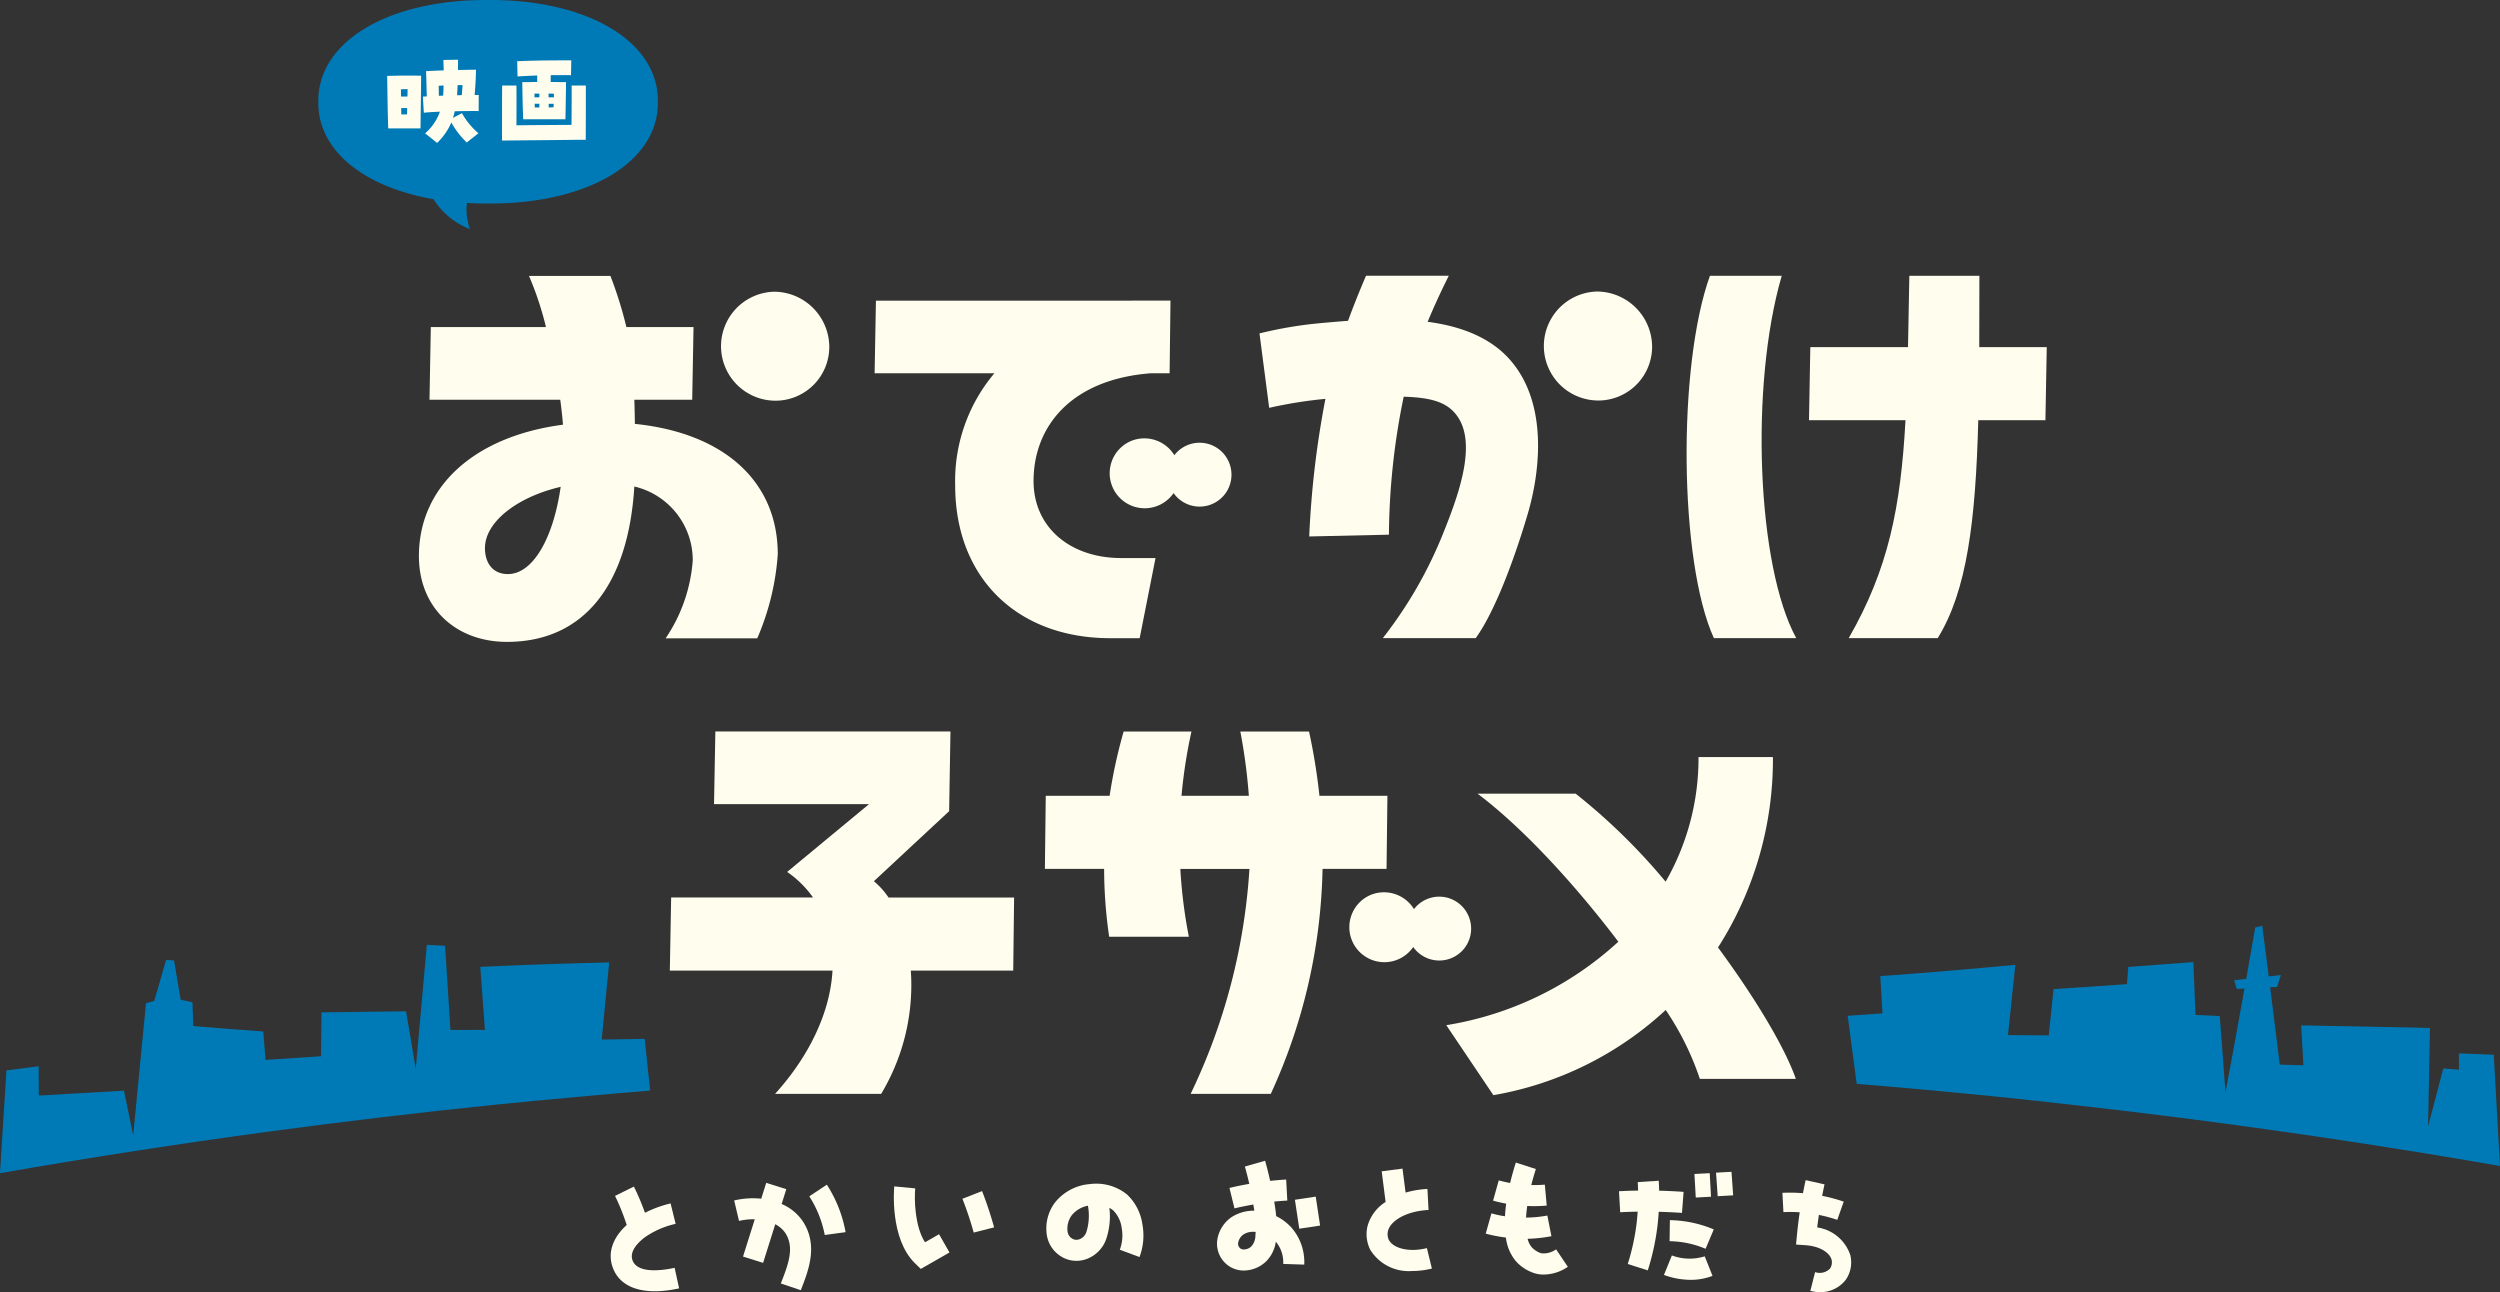 <svg xmlns="http://www.w3.org/2000/svg" xmlns:xlink="http://www.w3.org/1999/xlink" width="264.091" height="136.494" viewBox="0 0 264.091 136.494"><rect x="0" y="0" width="264.091" height="136.494" fill="#333333" stroke="none"/><defs><clipPath id="a"><rect width="264.091" height="136.494" fill="none"/></clipPath></defs><g clip-path="url(#a)"><path d="M46.349,0C35.781-.058,28.32,4.416,28.417,10.752c-.078,5.108,4.757,9,12.168,10.29A7.813,7.813,0,0,0,44.44,24.2a5.8,5.8,0,0,1-.325-2.763c.729.041,1.471.067,2.234.064,10.569.058,18.03-4.415,17.933-10.752C64.379,4.416,56.918-.058,46.349,0" transform="translate(5.213 0)" fill="#007ab7"/><path d="M160.594,24.619h-7.581c-3.441,9.534-3.257,30.231.418,38.277h8.7c-4.14-7.581-4.929-26.6-1.534-38.277" transform="translate(27.618 4.516)" fill="#fffeee"/><path d="M186.589,32.153H179.46c.012-2.383.013-4.884.013-7.535h-7.4c-.049,2.7-.088,5.2-.14,7.535H161.614l-.14,7.721h10.194c-.508,9.207-1.807,15.732-6,23.022h9.4c3.094-4.981,4.012-12.417,4.286-23.022h7.095Z" transform="translate(29.622 4.516)" fill="#fffeee"/><path d="M119.389,37.623a98.645,98.645,0,0,0-1.711,14.53l8.419-.187a74.008,74.008,0,0,1,1.561-14.578c2.652.088,4.326.477,5.415,1.741,2.44,2.834.525,8.29-1.209,12.6a45.117,45.117,0,0,1-6.41,11.162h9.814c1.953-2.7,3.991-8.046,5.478-13.07,1.376-4.641,2.121-11.748-1.813-16.278-2.154-2.479-5.343-3.612-8.744-4.066.647-1.569,1.387-3.172,2.232-4.863h-8.743c-.72,1.68-1.347,3.247-1.9,4.762-1.03.075-2.017.162-2.923.245a42.867,42.867,0,0,0-6.431,1.085l1.024,7.86a47.568,47.568,0,0,1,5.943-.949" transform="translate(20.624 4.516)" fill="#fffeee"/><path d="M143.5,37.535a5.687,5.687,0,0,0,5.755-5.7,5.86,5.86,0,0,0-5.755-5.813,5.756,5.756,0,0,0,0,11.511" transform="translate(25.268 4.774)" fill="#fffeee"/><path d="M70.053,37.552a5.687,5.687,0,0,0,5.755-5.7,5.86,5.86,0,0,0-5.755-5.813,5.756,5.756,0,0,0,0,11.511" transform="translate(11.795 4.777)" fill="#fffeee"/><path d="M73.131,62.913A26.948,26.948,0,0,0,75.3,54.032c0-7.727-5.713-12.816-15.093-13.774-.013-.918-.031-1.767-.057-2.552h6.112l.14-7.675H59.31a43.218,43.218,0,0,0-1.685-5.4h-8.6a33.825,33.825,0,0,1,1.789,5.4H38.649l-.138,7.675H52.322c.125.925.226,1.817.29,2.639C43.223,41.572,37.393,46.9,37.393,54.217c0,5.488,3.908,9.069,9.3,9.069,8.038,0,12.817-5.911,13.455-16.412a7.992,7.992,0,0,1,6.172,7.807,16.879,16.879,0,0,1-2.866,8.232ZM46.788,56.124c-1.628,0-2.419-1.211-2.419-2.744,0-2.76,3.4-5.4,8-6.472-.782,5.447-2.933,9.217-5.585,9.217" transform="translate(6.86 4.519)" fill="#fffeee"/><path d="M86.58,46.353c0,9.813,6.6,16.139,16.372,16.139h3.116l1.675-8.465h-3.628c-5.348,0-9.256-3.208-9.256-8.139,0-5.721,3.923-10.723,12.358-11.378h2.014l.093-7.675H78.209l-.14,7.675H90.72a17.646,17.646,0,0,0-4.14,11.843" transform="translate(14.322 4.923)" fill="#fffeee"/><path d="M101.394,39.374a3.7,3.7,0,1,0,4.411,5.537,3.366,3.366,0,0,0,5.869-3.208,3.361,3.361,0,0,0-5.788-.794,3.713,3.713,0,0,0-4.491-1.535" transform="translate(18.167 7.177)" fill="#fffeee"/><path d="M163.6,67.576h-7.857a26.2,26.2,0,0,1-3.475,13.165,64.3,64.3,0,0,0-9.505-9.3H132.4c4.963,3.74,10.443,9.8,14.874,15.64A35.084,35.084,0,0,1,129.1,95.9l4.974,7.393a35.679,35.679,0,0,0,18.205-9,29.917,29.917,0,0,1,3.607,7.281h10.14c-1.2-3.419-4.355-8.63-8.223-13.885a36.85,36.85,0,0,0,5.8-20.115" transform="translate(23.682 12.397)" fill="#fffeee"/><path d="M81.343,81.11l7.953-7.4.14-8.418H64.6l-.14,7.673H80.835l-8.651,7.163a10.881,10.881,0,0,1,2.735,2.7H59.93l-.14,7.721H76.975c-.233,4.217-2.3,8.864-6.065,13.023H82.116A22.364,22.364,0,0,0,85.3,91.993c0-.485-.022-.966-.053-1.441H96.066l.092-7.721H82.892a7.986,7.986,0,0,0-1.549-1.721" transform="translate(10.968 11.979)" fill="#fffeee"/><path d="M133.064,82.221a3.361,3.361,0,0,0-5.788-.794,3.713,3.713,0,0,0-4.491-1.535,3.7,3.7,0,1,0,4.411,5.537,3.366,3.366,0,0,0,5.869-3.208" transform="translate(22.092 14.61)" fill="#fffeee"/><path d="M129.36,79.809l.092-7.721h-7.181a63.073,63.073,0,0,0-1.1-6.792h-7.256a59.618,59.618,0,0,1,.9,6.792H107.7a54,54,0,0,1,1.051-6.792h-7.162a53.4,53.4,0,0,0-1.482,6.792H93.36l-.092,7.721h6.259q0,1.211.065,2.464c.086,1.65.249,3.218.466,4.7h8.418a52.613,52.613,0,0,1-.9-7.161h7.3a63.894,63.894,0,0,1-6.212,23.765h8.465A59.487,59.487,0,0,0,122.6,79.809Z" transform="translate(17.11 11.978)" fill="#fffeee"/><path d="M56.81,113.684c-.364-1.052.834-2.065,1.368-2.452a9.161,9.161,0,0,1,3.193-1.379l-.531-2.159a12.471,12.471,0,0,0-2.71.989,25.673,25.673,0,0,0-1.168-2.769l-1.992.987a23.5,23.5,0,0,1,1.234,3.073c-1.477,1.334-2.023,2.918-1.494,4.437.693,2.007,2.817,2.876,5.9,2.458.363-.049.741-.116,1.13-.2l-.475-2.172c-1.17.259-3.935.686-4.455-.813" transform="translate(10 19.43)" fill="#fffeee"/><path d="M70.548,107.814l.492-1.562-2.12-.667-.527,1.672a8.616,8.616,0,0,0-2.86.186l.512,2.163a6.584,6.584,0,0,1,1.664-.175l-1.24,3.937,2.12.667,1.284-4.079a2.841,2.841,0,0,1,1.083.954c.975,1.55.279,3.323-.493,5.3l2.107.715c.82-2.091,1.843-4.695.266-7.2a5.138,5.138,0,0,0-2.288-1.911" transform="translate(12.022 19.369)" fill="#fffeee"/><path d="M72.241,106.978a11.617,11.617,0,0,1,1.632,4.083l2.2-.3a13.707,13.707,0,0,0-1.981-5.014Z" transform="translate(13.252 19.399)" fill="#fffeee"/><path d="M83.076,111.805c-1.105-1.733-1.134-4.61-1.031-5.695l-2.213-.211c-.024.224-.5,5.514,2.2,8.134l.6.582,3.03-1.735-1.1-1.929Z" transform="translate(14.637 19.427)" fill="#fffeee"/><path d="M85.909,107.132A36.778,36.778,0,0,1,87.1,110.7l2.154-.549a39.169,39.169,0,0,0-1.272-3.832Z" transform="translate(15.76 19.504)" fill="#fffeee"/><path d="M114.881,109.459c-.049-.528-.124-1.038-.207-1.535.479-.049.942-.084,1.383-.108l-.12-2.22c-.534.03-1.1.078-1.691.141-.159-.71-.333-1.421-.535-2.127l-2.136.615c.174.606.327,1.217.466,1.827-.737.131-1.447.273-2.094.432l.53,2.159c.612-.15,1.286-.285,1.989-.408.037.218.078.432.11.652a4.3,4.3,0,0,0-2.381.662,3.569,3.569,0,0,0-1.528,2.381,2.852,2.852,0,0,0,.6,2.234,2.794,2.794,0,0,0,1.987,1.036c.072.006.144.007.217.007a3.445,3.445,0,0,0,2.288-.909,3.61,3.61,0,0,0,1.085-2.142,3.41,3.41,0,0,1,.783,2.353l2.22.073a5.533,5.533,0,0,0-1.381-3.942,5.474,5.474,0,0,0-1.585-1.181m-2.193,2.025a1.7,1.7,0,0,1-.434,1.178,1.169,1.169,0,0,1-.837.322.557.557,0,0,1-.421-.217.605.605,0,0,1-.128-.509,1.352,1.352,0,0,1,.574-.869,1.833,1.833,0,0,1,1.026-.273c.08,0,.161,0,.244.011,0,.12-.013.239-.024.357" transform="translate(19.929 19.007)" fill="#fffeee"/><rect width="2.224" height="3.091" transform="matrix(0.989, -0.149, 0.149, 0.989, 136.79, 126.739)" fill="#fffeee"/><path d="M124.344,111.868a1.47,1.47,0,0,1-.1-.965c.231-1,1.778-2.088,4.286-2.223l-.117-2.219a10.11,10.11,0,0,0-2.308.385l-.325-2.533-2.2.284.415,3.238a4.386,4.386,0,0,0-1.915,2.572,3.663,3.663,0,0,0,.3,2.491,4.776,4.776,0,0,0,4.417,2.23,8.674,8.674,0,0,0,2.088-.258l-.529-2.159c-2.054.5-3.6-.062-4-.844" transform="translate(22.376 19.136)" fill="#fffeee"/><path d="M138.442,113.342a2.337,2.337,0,0,1-1-.665,2.148,2.148,0,0,1-.4-.853,15.084,15.084,0,0,0,2.515-.275l-.431-2.181a12.8,12.8,0,0,1-2.249.217q.03-.57.123-1.228a15.708,15.708,0,0,0,2.059-.039l-.2-2.213a13.706,13.706,0,0,1-1.431.041c.136-.538.295-1.1.485-1.691l-2.114-.682c-.241.743-.439,1.462-.606,2.156-.4-.073-.806-.164-1.2-.275l-.6,2.141c.456.127.918.231,1.386.317-.063.463-.107.91-.129,1.336a12.362,12.362,0,0,1-1.433-.309l-.6,2.141a14.88,14.88,0,0,0,2.13.412,4.767,4.767,0,0,0,1.03,2.47,4.448,4.448,0,0,0,2.12,1.336,3.525,3.525,0,0,0,.639.1,4.539,4.539,0,0,0,2.753-.815l-1.241-1.843a2.223,2.223,0,0,1-1.619.406" transform="translate(24.331 19.037)" fill="#fffeee"/><path d="M151.168,108.788l.169-2.217c-.819-.063-1.689-.1-2.582-.124-.008-.35-.021-.7-.044-1.051l-2.218.147c.019.3.028.594.037.891-.693.012-1.372.033-2.017.07l.128,2.219c.591-.033,1.211-.053,1.844-.065-.032.473-.073.947-.134,1.417a23.772,23.772,0,0,1-.912,4.114l2.116.672a25.835,25.835,0,0,0,1-4.5c.072-.56.118-1.123.154-1.688.854.025,1.686.063,2.457.117" transform="translate(26.511 19.335)" fill="#fffeee"/><path d="M149.366,112.062l-.839,2.058a8.118,8.118,0,0,0,2.33.5,6.438,6.438,0,0,0,2.8-.4l-.822-2.065a5.34,5.34,0,0,1-3.473-.093" transform="translate(27.247 20.558)" fill="#fffeee"/><path d="M148.882,113.091l.419-1.03h0Z" transform="translate(27.312 20.557)" fill="#151f41"/><path d="M149.236,112.062Z" transform="translate(27.377 20.558)" fill="#151f41"/><path d="M149.061,108.913l-.03,2.224a10.065,10.065,0,0,1,3.8.8l.867-2.046a12.425,12.425,0,0,0-2.117-.679,12.581,12.581,0,0,0-2.517-.3" transform="translate(27.339 19.98)" fill="#fffeee"/><path d="M153.177,104.688l.174,2.486,1.633-.091-.174-2.486Z" transform="translate(28.1 19.188)" fill="#fffeee"/><path d="M153,107.207l-.138-2.488-1.612.085.138,2.488Z" transform="translate(27.746 19.211)" fill="#fffeee"/><path d="M166.3,113.349a4.332,4.332,0,0,0-3.523-3.012c.051-.43.111-.873.177-1.322a14.708,14.708,0,0,1,1.941.522l.682-1.925A16.617,16.617,0,0,0,163.3,107c.08-.413.162-.822.25-1.213l-1.994-.446c-.1.444-.194.908-.285,1.379a17.054,17.054,0,0,0-2.172-.04l.11,2.04a14.884,14.884,0,0,1,1.72.017c-.12.819-.217,1.611-.289,2.367l-.1,1.041,1.044.073c1.6.121,2.568.871,2.718,1.562a1.2,1.2,0,0,1-.161.891,1.516,1.516,0,0,1-1.589.385l-.5,1.982a4.355,4.355,0,0,0,.525.1,3.407,3.407,0,0,0,3.2-1.251,3.211,3.211,0,0,0,.514-2.54" transform="translate(29.187 19.325)" fill="#fffeee"/><path d="M101.959,106.828a5.162,5.162,0,0,0-3.947-1.131,5.243,5.243,0,0,0-3.684,1.93,4.56,4.56,0,0,0-.857,3.569,3.25,3.25,0,0,0,1.594,2.21,3.06,3.06,0,0,0,1.507.4,3.156,3.156,0,0,0,1.1-.2,3.473,3.473,0,0,0,2.032-2.046,7.5,7.5,0,0,0,.354-3.35,2.123,2.123,0,0,1,.432.291,3.228,3.228,0,0,1,.871,1.844,4.308,4.308,0,0,1-.2,2.285l2.08.775a6.478,6.478,0,0,0,.3-3.494,5.356,5.356,0,0,0-1.585-3.081M97.618,110.8a1.233,1.233,0,0,1-.714.723.872.872,0,0,1-.746-.049,1.012,1.012,0,0,1-.511-.723,2.382,2.382,0,0,1,.451-1.775,2.9,2.9,0,0,1,1.694-.993,5.767,5.767,0,0,1-.174,2.817" transform="translate(17.132 19.384)" fill="#fffeee"/><path d="M34.56,7.041c1.2-.034,2.389-.045,3.586-.022,0,.927-.044,3.9-.065,5.565h-3.41c-.067-1.865-.09-4.468-.111-5.542M36.7,9.221c.013-.3.013-.56.022-.783-.246,0-.469,0-.715.024.012.234.012.49.012.76Zm-.045,1.888c.013-.224.013-.447.022-.671h-.636c0,.224.011.447.011.671Zm1.912,2a5.38,5.38,0,0,0,1.565-2.292c-.693.034-1.3.069-1.7.115l-.1-1.7c.122-.012.266-.025.411-.025-.041-1.43-.054-2.346-.076-2.669.669-.034,1.507-.066,1.866-.078L40.5,5.355l1.543-.024V6.416l1.9-.034c-.021,1.072-.078,1.889-.144,2.672h.433l-.009,1.7c-.671-.011-1.588,0-2.527.022a5.882,5.882,0,0,1-.189.7l.95-.5A7.707,7.707,0,0,0,44.2,13.1l-1.231.972a8.728,8.728,0,0,1-1.631-2.111,6.612,6.612,0,0,1-1.5,2.157Zm1.9-3.979c.031-.334.044-.682.053-1.072-.167,0-.333.013-.515.022,0,.323.014.682.014,1.06.144,0,.289-.011.447-.011m1.975-.054c.034-.37.057-.714.08-1.063H42c-.012.382-.033.738-.054,1.076.167-.013.334-.013.5-.013" transform="translate(6.34 0.978)" fill="#fffeee"/><path d="M44.812,12.281c0-1.517,0-3.608.013-4.233h1.507c.012.582.012,2.659,0,4.2,1.643-.022,4.056-.034,5.82-.045.013-1.586.022-3.652.013-4.155h1.5c0,1.06,0,4.5-.013,5.731H52.612c-2.134.034-6.2.057-7.453.079h-.347ZM46.946,7.69h.581c.314-.012.65-.02,1-.02V6.985c-.615.022-1.283.057-2.077.1l-.034-1.608c2.4-.09,3.485-.09,5.709-.09L52.1,6.954c-.794-.011-1.464-.011-2.146,0V7.67c.6.008,1.162.02,1.62.02-.011.827-.043,3.063-.065,3.922h-4.46c-.043-.839-.078-2.5-.1-3.922M48.756,8.9h-.515V9.29h.515Zm0,1.464V9.97h-.5c.012.133.012.269.012.391Zm1.533-1.072c0-.135,0-.269.008-.381-.189-.011-.379-.011-.568-.011v.392Zm-.037,1.06a3.682,3.682,0,0,0,.013-.379H49.74v.391c.167-.012.336-.012.512-.012" transform="translate(8.221 0.989)" fill="#fffeee"/><path d="M52.254,101.231c2.871-.295,5.744-.562,8.619-.822,2.6-.237,5.2-.471,7.807-.679q-.289-2.709-.579-5.457-2.27.032-4.54.07c.264-2.74.528-5.46.792-8.147-4.542.105-9.081.253-13.617.469q.245,3.35.491,6.655l-3.643.009q-.284-4.418-.569-8.894l-1.925-.1c-.391,4.3-.781,8.677-1.172,13.106q-.509-3-1.02-6.085-4.472.044-8.937.114-.025,2.317-.047,4.638-2.933.181-5.864.38c-.078-1-.157-2-.236-3q-3.7-.259-7.4-.572l-.082-2.5q-.623-.144-1.246-.29-.35-2.052-.7-4.139l-.841-.056q-.625,2.134-1.25,4.331-.437.117-.872.238-.678,6.863-1.354,13.962c-.325-1.557-.65-3.128-.975-4.722Q8.6,100,4.1,100.26q-.009-1.546-.017-3.095-1.7.213-3.4.438Q.342,102.989,0,108.458q7.072-1.236,14.162-2.331,7.067-1.094,14.15-2.051,11.952-1.617,23.941-2.845" transform="translate(0 15.472)" fill="#007ab7" fill-rule="evenodd"/><path d="M186.273,101.287q9.236,1.007,18.451,2.239c1.637.219,3.272.449,4.907.679s3.262.462,4.892.7q5.649.834,11.289,1.754,3.424.559,6.842,1.15l1.182.2q-.33-5.917-.66-11.746l-3.676-.148v1.725l-1.654-.134c-.536,2.086-1.072,4.12-1.607,6.128q.1-5.192.2-10.4-6.8-.154-13.611-.276c.08,1.4.162,2.811.243,4.219l-2.5-.076q-.508-4.134-1.018-8.168l.733-.038q.2-.621.4-1.249c-.426.049-.853.092-1.279.14q-.343-2.7-.685-5.362l-.744.206q-.476,2.741-.95,5.418c-.427.046-.853.1-1.279.141q.14.462.278.927l.817-.043q-1,5.626-2.007,10.974c-.2-2.709-.4-5.406-.6-8.075q-1.283-.062-2.567-.118-.114-2.8-.226-5.578-3.433.264-6.87.51-.073.909-.143,1.817-3.877.28-7.756.527c-.169,1.641-.337,3.265-.507,4.886l-4.289-.026c-.011.044-.02.086-.031.131q.4-3.742.791-7.555-7.129.669-14.268,1.194.117,1.96.233,3.93-1.837.137-3.676.26.476,3.552.954,7.188,7.456.605,14.9,1.362,2.746.279,5.492.581" transform="translate(30.255 15.158)" fill="#007ab7" fill-rule="evenodd"/></g></svg>